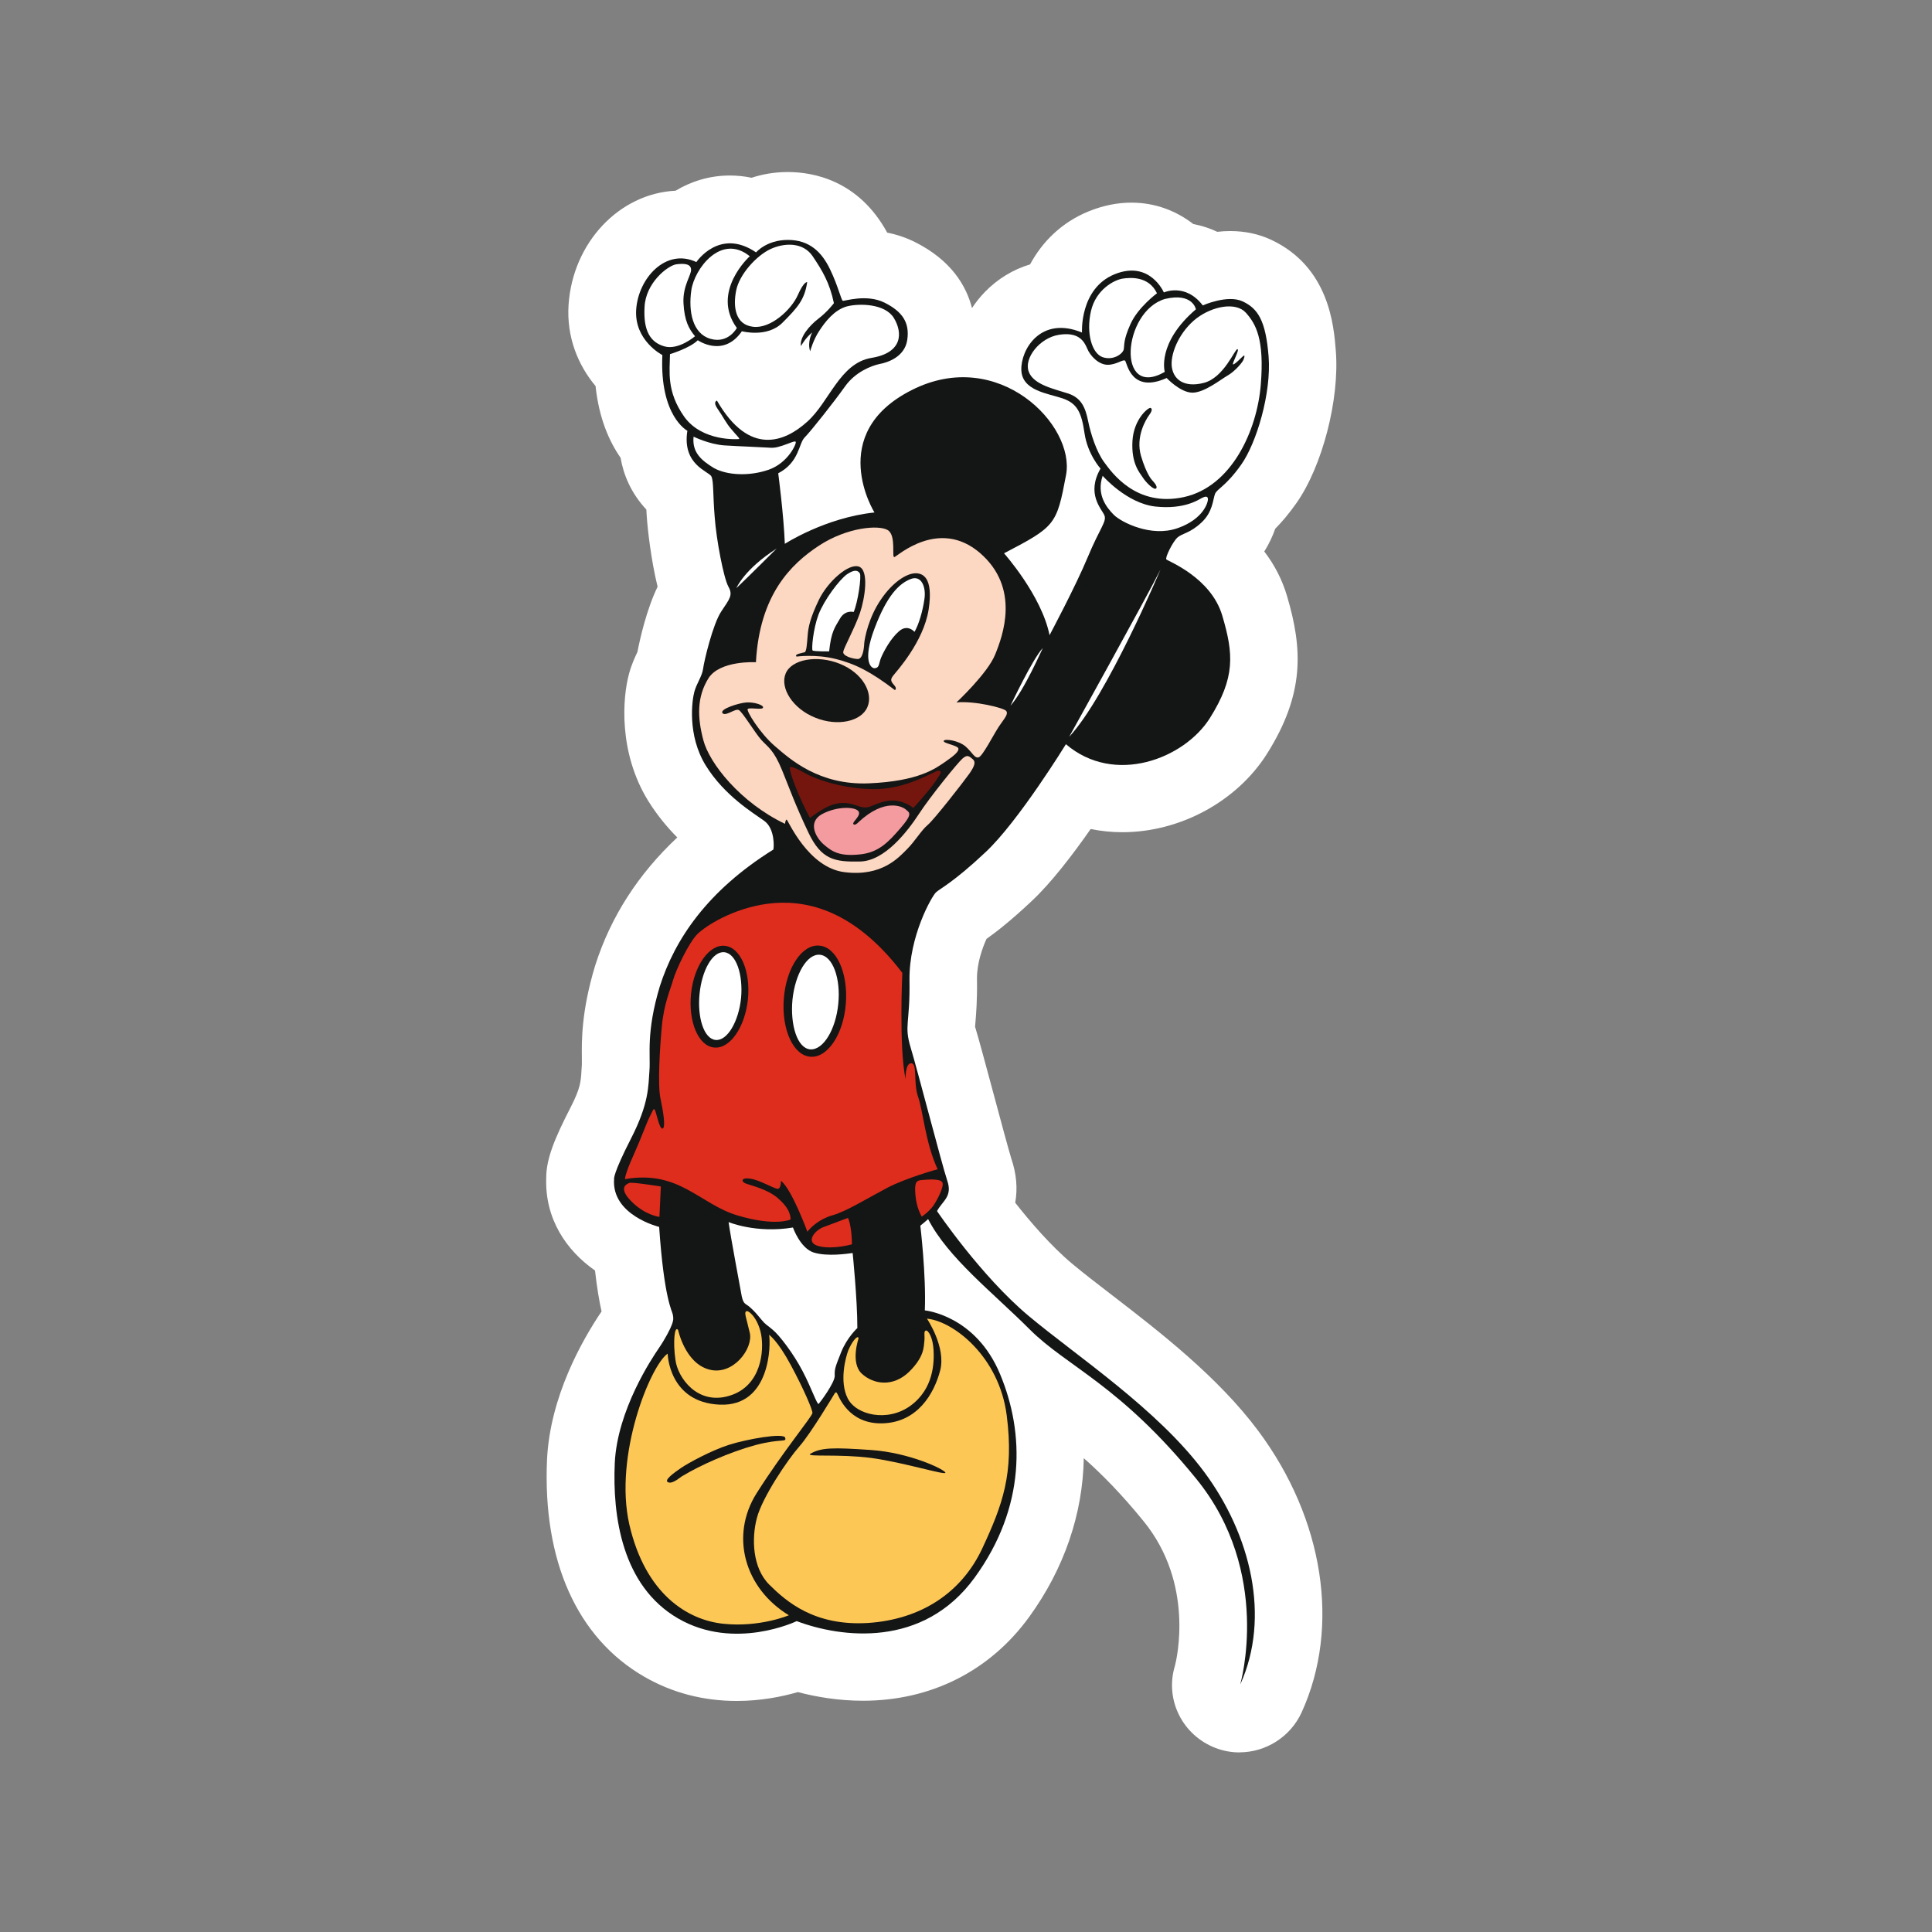 <?xml version="1.0" encoding="UTF-8"?> <svg xmlns="http://www.w3.org/2000/svg" id="Vrstva_1" viewBox="0 0 283.46 283.46"><rect x="0" y="0" width="283.46" height="283.46" fill="#808080" stroke="none"/><defs><style>.cls-1{fill:#141515;}.cls-1,.cls-2,.cls-3,.cls-4,.cls-5,.cls-6,.cls-7{fill-rule:evenodd;}.cls-1,.cls-2,.cls-3,.cls-4,.cls-5,.cls-6,.cls-7,.cls-8,.cls-9{stroke-width:0px;}.cls-2{fill:#de2d1c;}.cls-3{fill:#fcd7c1;}.cls-4{fill:#fdc756;}.cls-5,.cls-9{fill:#fff;}.cls-6{fill:#f39b9e;}.cls-7{fill:#74160e;}.cls-8{fill:#1d1d1b;}</style></defs><path class="cls-8" d="M181.84,252.01c-.57,0-1.12-.1-1.65-.31-2.4-.92-3.66-3.42-2.92-5.82.02-.07.04-.15.06-.22.38-1.47,3.43-14.65-5.61-25.72-3.09-3.79-6.14-7.01-9.34-9.83-.95-.84-2.16-1.28-3.38-1.28-.7,0-1.4.14-2.06.43-1.82.8-3.01,2.59-3.04,4.58-.12,7.17-2.56,14.23-7.06,20.41-4.76,6.56-11.95,10.17-20.23,10.17-2.72,0-5.5-.37-8.25-1.1-.43-.11-.87-.17-1.3-.17-.48,0-.96.07-1.43.2-2.5.73-5.04,1.1-7.54,1.1-4.01,0-7.72-.97-11.02-2.87-8.13-4.69-12.29-14.36-11.71-27.23.39-7.99,4.63-15.39,7.13-19.08.79-1.17,1.06-2.6.75-3.98-.34-1.5-.62-3.29-.87-5.46-.17-1.45-.95-2.76-2.14-3.6-2.36-1.65-5.14-4.59-4.98-9.22,0-.06,0-.11,0-.17,0-1.81,1.16-4.43,3.03-8.08,1.78-3.46,2-5.15,2.13-7.33.02-.29.06-.91.06-.95.02-.32.02-.67,0-1.06v-.22c-.03-2.41-.08-6.06,1.7-11.96l.04-.14c1.98-6.18,5.56-11.76,10.64-16.51,1.01-.94,1.59-2.25,1.62-3.63.03-1.38-.51-2.71-1.48-3.69-1.4-1.41-2.59-2.91-3.56-4.48-3.42-5.55-2.94-12.01-2.2-14.66.26-.95.63-1.73.9-2.29.18-.38.32-.79.4-1.21.3-1.55,1.16-5.47,2.55-8.34.52-1.07.64-2.29.36-3.44-.94-3.81-1.35-8.19-1.39-8.67-.05-.61-.09-1.19-.12-1.72-.07-1.19-.55-2.32-1.36-3.19-1.34-1.44-2.16-3.08-2.49-4.99-.13-.74-.41-1.44-.84-2.05-1.51-2.17-2.44-4.9-2.78-8.13-.11-1.01-.51-1.97-1.17-2.75-1.41-1.68-3.04-4.49-2.78-8.32.44-6.44,5.2-11.7,10.86-11.98.84-.04,1.65-.29,2.37-.72,1.66-1,3.46-1.5,5.34-1.5.72,0,1.44.07,2.14.22.35.07.7.11,1.05.11.54,0,1.07-.08,1.58-.25,1.19-.39,2.44-.58,3.72-.58,3.06,0,7.3,1.08,10.12,6.23.73,1.33,2.01,2.27,3.49,2.56.97.19,1.89.5,2.74.92,3.16,1.58,5.04,3.68,5.74,6.41.5,1.95,2.12,3.43,4.11,3.76.28.05.56.07.83.07,1.7,0,3.31-.85,4.26-2.3.38-.58.81-1.12,1.28-1.61,1.25-1.29,2.74-2.21,4.43-2.71,1.3-.39,2.39-1.27,3.03-2.47,1.38-2.56,3.42-4.41,6.04-5.48,1.46-.59,2.93-.9,4.34-.9,2.71,0,4.73,1.12,5.95,2.07.64.5,1.39.83,2.19.98.78.15,1.54.39,2.26.73.69.33,1.44.5,2.19.5.19,0,.38-.01.57-.03.46-.05.9-.08,1.33-.08,1.41,0,2.7.27,3.83.8,5.13,2.41,6.19,7.23,6.57,12.09.46,5.9-1.78,14.61-4.88,19.01-.86,1.22-1.67,2.2-2.54,3.07-.54.54-.95,1.2-1.2,1.93-.28.81-.65,1.57-1.09,2.27-1.16,1.81-1.05,4.15.25,5.85,1.13,1.48,1.97,3.12,2.5,4.88,1.99,6.71,2.2,11.73-2.38,18.99-3.5,5.53-10.14,9.11-16.9,9.11-1.23,0-2.45-.12-3.62-.36-.34-.07-.68-.1-1.03-.1-1.64,0-3.21.8-4.18,2.18-3.07,4.39-5.82,7.77-7.94,9.75-2.28,2.15-4.27,3.82-6.11,5.13-.73.52-1.31,1.22-1.68,2.04-.71,1.56-1.9,4.67-1.86,8.02.05,2.91-.1,4.66-.21,5.93,0,0-.05.56-.06.72-.04.59.02,1.19.19,1.76l.07.24c.47,1.53,1.48,5.32,2.56,9.32l.03.12c1.26,4.7,2.33,8.68,2.7,9.79.5,1.48.63,2.78.41,4.03-.25,1.43.12,2.9,1.01,4.04,3.21,4.08,6.26,7.34,9.06,9.68,1.75,1.47,3.94,3.15,6.06,4.79,6.67,5.14,14.97,11.54,20.46,18.91,8.51,11.43,10.74,25.26,5.82,36.09-.8,1.77-2.56,2.91-4.48,2.91Z"></path><path class="cls-9" d="M181.84,257.11c-1.16,0-2.33-.21-3.47-.64-4.88-1.86-7.51-7.1-5.98-12.09.25-.96,2.88-12.03-4.62-21.21-3.25-4-6.14-6.91-8.76-9.23-.14,8.15-2.85,16.19-8.03,23.32-5.75,7.91-14.4,12.27-24.36,12.27-3.64,0-6.9-.57-9.56-1.27-2.31.67-5.42,1.3-8.97,1.3-4.92,0-9.49-1.2-13.57-3.56-9.86-5.69-14.92-17.01-14.26-31.88.45-9.21,5.13-17.46,8-21.71-.34-1.51-.67-3.43-.96-6-4.22-2.95-7.36-7.58-7.16-13.57,0-2.84,1.24-5.82,3.6-10.41,1.42-2.77,1.48-3.77,1.57-5.3.02-.31.04-.62.06-.92.01-.27,0-.58,0-.94-.03-2.56-.08-6.85,1.92-13.5.02-.05.03-.11.05-.16,2.27-7.11,6.31-13.38,12.03-18.74-1.48-1.49-2.97-3.28-4.28-5.39-4.34-7.04-3.79-15.07-2.78-18.7.37-1.34.87-2.4,1.21-3.12.39-2,1.35-6.25,2.96-9.58-1.01-4.1-1.46-8.71-1.52-9.44h0c-.06-.69-.1-1.32-.13-1.88-2.29-2.46-3.36-5.15-3.78-7.6-1.66-2.38-3.17-5.78-3.67-10.52-2.55-3.04-4.28-7.17-3.96-11.94.62-9.12,7.45-16.32,15.7-16.72,2.22-1.33,4.9-2.23,7.96-2.23,1.08,0,2.14.11,3.19.33,1.59-.52,3.37-.84,5.31-.84,3.7,0,10.38,1.18,14.59,8.89,1.42.28,2.77.74,4.04,1.37,5.31,2.65,7.55,6.38,8.4,9.7.55-.84,1.18-1.63,1.88-2.35,1.87-1.93,4.14-3.31,6.64-4.06,1.77-3.28,4.58-6.14,8.59-7.78,2.09-.85,4.2-1.28,6.28-1.28,3.58,0,6.67,1.27,9.08,3.14,1.22.23,2.4.61,3.52,1.14.61-.07,1.25-.11,1.9-.11,2.16,0,4.18.43,6,1.28,8.53,4,9.2,12.63,9.49,16.31.56,7.14-1.99,16.95-5.8,22.35-1.15,1.63-2.16,2.79-3.09,3.73-.34.98-.85,2.14-1.61,3.34,1.52,1.98,2.64,4.17,3.34,6.54,2.3,7.76,2.61,14.34-2.95,23.16-4.43,6.99-12.75,11.49-21.21,11.49-1.59,0-3.14-.16-4.65-.47-2.57,3.68-5.76,7.87-8.64,10.56-3.08,2.9-5.24,4.57-6.64,5.56-.6,1.31-1.42,3.6-1.4,5.85.05,3.15-.12,5.13-.23,6.44-.02.23-.04.42-.05.61.01.04.02.08.04.12.51,1.68,1.55,5.54,2.65,9.63.91,3.39,2.28,8.49,2.62,9.56.76,2.23.96,4.41.58,6.5,2.19,2.79,5.24,6.34,8.33,8.93,1.65,1.38,3.71,2.97,5.9,4.65,6.92,5.33,15.53,11.97,21.44,19.91,9.62,12.92,12.06,28.73,6.37,41.25-1.66,3.66-5.31,5.9-9.12,5.9Z"></path><path class="cls-9" d="M150.89,193.01c-7.03-5.88-13.43-15.37-13.43-15.37.8-1.52,2.32-2.11,1.49-4.5-.8-2.39-4.36-16.2-5.36-19.49-1-3.32-.07-3.46-.17-9.93-.07-6.47,3.29-12.29,3.88-12.84.59-.55,2.53-1.42,7.3-5.92,4.81-4.5,11.77-15.82,11.77-15.82,7.13,6.09,17.34,2.15,21.11-3.81,3.77-5.99,3.5-9.45,1.83-15.06s-8-8-8.2-8.24c-.24-.21.93-2.6,1.63-3.22s1.83-.62,3.5-2.18c1.7-1.56,1.7-3.46,2.01-4.22.31-.76,1.59-1.11,3.84-4.29,2.25-3.18,4.43-10.52,4.02-15.85-.42-5.33-1.59-7.06-3.81-8.1s-5.85.59-5.85.59c-2.56-3.36-5.71-1.9-5.71-1.9,0,0-2.04-4.78-7.23-2.67-5.16,2.11-4.78,8.55-4.78,8.55-6.06-2.49-9,2.49-8.9,5.5.1,3.05,3.88,3.43,6.02,4.15s2.8,2.01,3.25,5.12c.45,3.12,2.35,5.19,2.35,5.19-2.11,3.67.14,5.88.55,6.82.42.93-.62,1.83-2.42,6.16-1.8,4.33-5.61,11.46-5.61,11.46-1.18-5.85-6.68-12.01-6.68-12.01,7.55-3.95,7.72-4.15,9.1-11.49,1.38-7.34-9.93-18.9-22.64-12.46-12.7,6.4-5.47,17.96-5.47,17.96-7.23.76-13.15,4.6-13.15,4.6-.17-4.33-.97-10.35-.97-10.35,3.12-1.63,2.98-4.36,3.88-5.26.9-.9,4.4-5.33,5.92-7.48,1.52-2.15,3.91-3.05,5.05-3.29,1.14-.21,3.7-1,4.08-3.53.38-2.53-.69-4.15-3.32-5.47s-5.88-.21-6.13-.28-.69-2.18-1.9-4.67-3.01-4.26-6.16-4.26-4.67,1.83-4.67,1.83c-5.36-3.67-8.76,1.42-8.76,1.42-4.47-2.11-8.51,2.35-8.83,6.96-.31,4.57,3.84,6.68,3.84,6.68-.42,9,3.67,11.11,3.67,11.11-.8,5.05,3.18,5.95,3.53,6.71s.21,2.6.48,5.95c.24,3.36,1.32,8.96,2.01,10.21.69,1.25.21,1.77-1.04,3.63-1.25,1.87-2.53,7.3-2.67,8.41-.14,1.07-.93,2.11-1.28,3.36-.35,1.25-1.07,6.4,1.66,10.83,2.73,4.43,6.96,6.96,8.58,8.13,1.63,1.18,1.42,4.02,1.35,4.15-9.8,6.09-14.5,13.26-16.68,20.08-2.04,6.78-1.35,10.04-1.52,12.32-.17,2.28-.03,4.81-2.7,10-2.67,5.19-2.49,5.92-2.49,5.92-.42,5.36,6.61,7.06,6.61,7.06.73,10.63,1.9,12.29,2.01,12.88.1.59.1.8-.14,1.45s-.97,2.08-1.94,3.5c-.97,1.42-6.06,9-6.44,16.79-.35,7.79,1.04,18.07,9.31,22.84,8.27,4.78,17.38.38,17.38.38,6.54,2.46,18.55,4.02,26.1-6.37,7.55-10.38,7.34-21.25,3.74-29.87-3.6-8.65-11.04-9.35-11.04-9.35.21-5.16-.66-12.43-.66-12.43.83-.66,1.14-.97,1.14-.97,2.94,5.71,9.45,10.73,14.92,16.2,5.47,5.47,13.19,8.1,24.4,21.88,11.25,13.78,6.47,30.22,6.47,30.22,4.5-9.9,1.56-22.01-5.3-31.22-6.85-9.21-18.73-16.99-25.75-22.88ZM170.27,83.56s-7.89,18.66-13.4,24.54c0,0,11.32-20.39,13.4-24.54ZM113.95,80.48s-3.91,3.91-5.92,5.81c0,0,1.14-2.77,5.92-5.81ZM116.34,180.09s1.07,3.05,3.05,3.67c2.01.62,4.98.17,5.71.07,0,0,.69,6.75.69,11.01,0,0-1.52,1.38-2.39,3.57s-.97,2.46-.93,3.43c.03,1-2.15,3.91-2.35,4.12-.21.24-1.07-2.35-2.39-4.85-1.32-2.53-3.39-5.23-4.36-6.02-.93-.8-1-.69-1.66-1.49-.66-.8-1-1.21-1.66-1.8-.66-.59-.93-.38-1.21-1.56-.21-1.21-1.66-8.83-1.94-10.94,0,0,4.02,1.7,9.45.8ZM153,95.09s-2.77,6.3-4.74,8.45c0,0,3.25-6.89,4.74-8.45Z"></path><path class="cls-1" d="M113.47,124.58c.07-.14.28-2.98-1.35-4.15s-5.85-3.7-8.58-8.13c-2.73-4.43-2.01-9.59-1.66-10.83s1.14-2.28,1.28-3.36c.14-1.11,1.42-6.54,2.67-8.41,1.25-1.87,1.73-2.39,1.04-3.63s-1.77-6.85-2.01-10.21c-.28-3.36-.14-5.19-.48-5.95s-4.33-1.66-3.53-6.71c0,0-4.08-2.11-3.67-11.11,0,0-4.15-2.11-3.84-6.68.31-4.6,4.36-9.07,8.83-6.96,0,0,3.39-5.09,8.76-1.42,0,0,1.52-1.83,4.67-1.83s4.95,1.77,6.16,4.26c1.21,2.49,1.66,4.6,1.9,4.67s3.5-1.04,6.13.28,3.7,2.94,3.32,5.47-2.94,3.32-4.08,3.53c-1.14.24-3.53,1.14-5.05,3.29-1.52,2.15-5.02,6.58-5.92,7.48s-.76,3.63-3.88,5.26c0,0,.8,6.02.97,10.35,0,0,5.92-3.84,13.15-4.6,0,0-7.23-11.56,5.47-17.96,12.7-6.44,24.02,5.12,22.64,12.46-1.38,7.34-1.56,7.55-9.1,11.49,0,0,5.5,6.16,6.68,12.01,0,0,3.81-7.13,5.61-11.46,1.8-4.33,2.84-5.23,2.42-6.16s-2.67-3.15-.55-6.82c0,0-1.9-2.08-2.35-5.19-.45-3.12-1.11-4.4-3.25-5.12-2.15-.73-5.92-1.11-6.02-4.15-.1-3.01,2.84-8,8.9-5.5,0,0-.38-6.44,4.78-8.55,5.19-2.11,7.23,2.67,7.23,2.67,0,0,3.15-1.45,5.71,1.9,0,0,3.63-1.63,5.85-.59s3.39,2.77,3.81,8.1c.42,5.33-1.77,12.67-4.02,15.85-2.25,3.18-3.53,3.53-3.84,4.29s-.31,2.67-2.01,4.22c-1.66,1.56-2.8,1.56-3.5,2.18s-1.87,3.01-1.63,3.22c.21.24,6.54,2.63,8.2,8.24,1.66,5.61,1.94,9.07-1.83,15.06-3.77,5.95-13.98,9.9-21.11,3.81,0,0-6.96,11.32-11.77,15.82-4.78,4.5-6.71,5.36-7.3,5.92s-3.95,6.37-3.88,12.84c.1,6.47-.83,6.61.17,9.93,1,3.29,4.57,17.1,5.36,19.49.83,2.39-.69,2.98-1.49,4.5,0,0,6.4,9.48,13.43,15.37,7.03,5.88,18.9,13.67,25.75,22.88,6.85,9.21,9.8,21.32,5.3,31.22,0,0,4.78-16.44-6.47-30.22-11.21-13.78-18.93-16.41-24.4-21.88-5.47-5.47-11.98-10.49-14.92-16.2,0,0-.31.31-1.14.97,0,0,.87,7.27.66,12.43,0,0,7.44.69,11.04,9.35,3.6,8.62,3.81,19.49-3.74,29.87-7.55,10.38-19.56,8.83-26.1,6.37,0,0-9.1,4.4-17.38-.38-8.27-4.78-9.66-15.06-9.31-22.84.38-7.79,5.47-15.37,6.44-16.79s1.7-2.84,1.94-3.5c.24-.66.24-.87.14-1.45s-1.28-2.25-2.01-12.88c0,0-7.03-1.7-6.61-7.06,0,0-.17-.73,2.49-5.92s2.53-7.72,2.7-10-.52-5.54,1.52-12.32c2.18-6.82,6.89-13.98,16.68-20.08h0ZM156.87,108.1s11.32-20.39,13.4-24.54c0,0-7.89,18.66-13.4,24.54h0ZM108.04,86.29s1.14-2.77,5.92-5.81c0-.03-3.91,3.91-5.92,5.81h0ZM148.26,103.53s3.25-6.89,4.74-8.45c-.03,0-2.77,6.3-4.74,8.45h0ZM106.89,179.3s4.02,1.7,9.45.8c0,0,1.07,3.05,3.05,3.67,2.01.62,4.98.17,5.71.07,0,0,.69,6.75.69,11.01,0,0-1.52,1.38-2.39,3.57s-.97,2.46-.93,3.43c.03,1-2.15,3.91-2.35,4.12-.21.24-1.07-2.35-2.39-4.85-1.32-2.53-3.39-5.23-4.36-6.02-.93-.8-1-.69-1.66-1.49-.66-.8-1-1.21-1.66-1.8s-.93-.38-1.21-1.56c-.21-1.21-1.66-8.83-1.94-10.94h0Z"></path><path class="cls-3" d="M110.91,97.16s-5.33-.31-6.99,2.39c-1.66,2.7-1.63,5.64-.73,9.03.87,3.39,5.43,9.17,11.98,12.29,0,0,.07-.59.24-.62s3.12,7.1,8.55,7.72c5.43.66,7.89-2.15,9.1-3.36s2.11-2.8,3.08-3.6c.97-.83,5.23-6.3,6.09-7.51.87-1.25.93-1.77.45-2.15-.48-.38-.73-.69-1.45-.07s-4.78,5.64-6.4,8.13c-1.63,2.49-4.98,6.92-8.65,6.99-3.67.07-5.68-.21-7.61-4.33-1.94-4.12-2.56-5.95-3.81-9.03s-2.11-3.43-3.05-4.47-2.77-4.12-3.32-4.4c-.59-.24-1.94,1-2.39.45-.45-.59,2.42-1.49,3.53-1.56s2.53.38,2.42.76c-.07.38-2.04-.07-2.25.21s1.77,3.53,3.98,5.43,6.47,5.78,13.81,5.47c7.3-.31,9.76-2.18,11.18-3.15,1.42-.97,2.04-1.56,1.94-1.97-.1-.45-2.28-.76-2.15-1.11s2.18-.07,3.22.83c1.04.93,1.28,1.73,1.9,1.59.59-.17,2.18-3.32,2.98-4.53.8-1.18,1.42-1.8,1.07-2.28-.31-.45-4.71-1.52-7.3-1.25,0,0,4.57-4.26,5.68-7.03,1.11-2.73,3.74-9.76-2.25-14.92-5.99-5.12-12.05.45-12.53.62-.45.17.31-3.15-.97-3.95-1.28-.8-5.95-.45-10.11,2.28-4.15,2.73-8.69,7.23-9.24,17.06h0Z"></path><path class="cls-1" d="M116.9,96.33s2.8-.38,5.71.35,5.19,1.9,8.69,4.57c0,0,.38-.21-.14-.76-.52-.59-.52-.83-.1-1.38s4.43-4.88,5.19-9.69c.73-4.81-.93-5.4-2.11-5.3s-3.15,1.25-4.92,3.88c-1.77,2.6-2.35,5.57-2.42,6.37-.03.76-.21,2.35-.97,2.32s-2.22-.45-2.11-1.07c.1-.62,1.7-3.5,2.46-5.71.73-2.18,1.35-6.26-.17-6.78-1.52-.52-4.57,2.22-5.85,4.85-1.28,2.67-1.56,3.98-1.66,5.23s-.17,2.42-.45,2.49c-.31.1-1.66.28-1.14.66h0Z"></path><path class="cls-5" d="M134.17,92.7s-1-1.18-2.25-.1c-1.25,1.07-2.22,2.91-2.63,3.84-.38.93-.24,1.49-.87,1.59-.62.14-1.94-1-.1-5.85,1.83-4.85,3.6-6.54,5.23-7.2,1.63-.69,2.35,1.14,2.08,2.91-.24,1.73-.8,3.67-1.45,4.81h0Z"></path><path class="cls-5" d="M121.64,95.57s-2.25.03-2.42-.14.07-3.12.87-5.26c.83-2.15,3.05-5.12,4.19-5.92,1.14-.76,1.59-.55,1.87-.14.28.42-.28,4.26-.9,5.68,0,0-1.25-.35-2.01.97-.76,1.32-1.28,1.87-1.59,4.81h0Z"></path><path class="cls-1" d="M123.23,97.4c-3.29-1.35-7.1-.69-7.96,1.42-.87,2.11,1.04,5.16,4.33,6.47,3.29,1.35,6.82.55,7.68-1.59.87-2.08-.76-4.98-4.05-6.3h0Z"></path><path class="cls-2" d="M116,178.92s-2.22,1.07-7.79-.59c-5.57-1.66-8.55-6.71-16.51-5.33,0,0-.07-.59,1.21-3.43,1.28-2.84,1.8-4.47,2.39-5.68.62-1.21.52-1.21.73-1.11s.69,2.94,1.18,2.8.1-2.49-.31-4.43c-.42-1.94-.1-7.37.21-10.63.31-3.29,1.25-5.33,1.66-6.78s2.32-5.5,3.57-6.71c1.21-1.18,5.16-3.74,10.25-4.43,5.09-.66,12.39.42,19.8,10.14,0,0-.52,10.9.48,15.61,0,0-.1-2.35.83-2.35s.28,2.87,1,4.92c.73,2.04,1.07,6.78,2.87,10.63,0,0-4.6,1.25-7.48,2.77-2.87,1.52-6.02,3.46-7.93,3.98s-3.25,1.8-3.7,2.42c0,0-2.28-6.23-3.88-7.48,0,0,.03,1.18-.48,1.18s-2.6-1.28-4.02-1.49c-1.42-.21-1.35.48-.62.73.73.28,3.12.8,4.64,2.11,1.49,1.28,1.87,2.25,1.9,3.15h0ZM135.24,178.5s-.76-1.18-.93-3.15.14-2.15.97-2.22c.83-.07,2.67-.24,2.98.35.31.55-.76,2.63-1.38,3.5-.66.87-1.63,1.52-1.63,1.52h0ZM124.41,178.68s.55,1.04.59,3.88c0,0-2.73.8-4.85.28s-.59-2.35.66-2.8c1.25-.48,3.6-1.35,3.6-1.35h0ZM96.96,174.07l-.21,4.47s-2.11-.24-4.12-2.28c-2.01-2.04-.66-2.53-.31-2.7s4.64.52,4.64.52h0Z"></path><path class="cls-1" d="M109.73,146.66c.42-4.12-1.07-7.68-3.39-7.89-2.28-.24-4.53,2.91-4.95,7.03-.42,4.12,1.07,7.68,3.39,7.89,2.28.24,4.5-2.91,4.95-7.03h0Z"></path><path class="cls-1" d="M124.1,147.25c.35-4.5-1.38-8.34-3.91-8.51-2.53-.21-4.85,3.29-5.19,7.79-.35,4.5,1.38,8.34,3.91,8.51,2.49.21,4.85-3.29,5.19-7.79h0Z"></path><path class="cls-5" d="M108.73,146.42c.31-3.46-.73-6.54-2.46-6.71-1.73-.17-3.29,2.67-3.63,6.09-.35,3.46.62,6.61,2.35,6.78s3.39-2.73,3.74-6.16h0Z"></path><path class="cls-5" d="M122.99,147.28c.38-3.7-.8-7.03-2.7-7.2s-3.63,2.87-4.02,6.58c-.35,3.7.69,7.13,2.6,7.3,1.94.14,3.77-2.98,4.12-6.68h0Z"></path><path class="cls-7" d="M118.84,120.01s1.73-1.38,3.18-1.9,2.6-.28,3.5.03,1.45.45,2.11.21c.66-.24,2.28-1.07,3.84-.87s2.53,1.07,2.53,1.07c0,0,2.35-2.56,3.25-3.91.93-1.32.97-1.52.42-1.56-.52-.03-4.71,2.84-9.73,2.7-5.05-.1-8.96-1.83-9.59-2.22-.62-.35-2.11-1.18-2.42-1-.35.21,1.35,4.64,2.91,7.44h0Z"></path><path class="cls-6" d="M125.93,120.66s-.52.55-.73.24,1.25-1.25.73-1.9-3.15-.73-5.33.45c-2.15,1.18-.93,3.43.28,4.47s2.28,1.73,5.16,1.45c2.84-.24,4.29-1.8,6.09-3.88,1.8-2.08,1.32-2.25.83-2.67-.48-.48-3.12-1.83-7.03,1.83h0Z"></path><path class="cls-5" d="M108.38,64.42s-5.33.45-8-3.29c-2.63-3.74-2.11-6.65-2.08-9.17,0,0,2.91-.87,4.08-2.04,0,0,3.74,2.63,6.47-1.32,0,0,3.7,1,5.95-1.25,2.25-2.25,3.25-3.39,3.63-5.95,0,0-.45-.21-1.38,1.9s-3.98,4.98-6.58,4.64c-2.6-.31-2.94-2.94-2.46-5.33s3.01-5.12,5.02-6.06,4.78-1.07,6.2,1.04c1.42,2.11,2.49,3.88,3.12,6.89,0,0-.93,1.25-2.28,2.28-1.35,1.04-2.77,2.73-2.56,4.02,0,0,.66-1.21,1.66-2.01,0,0-.76,1.35-.31,2.77,0,0,.48-1.73,1.35-3.01.83-1.28,2.18-3.05,4.02-3.57,1.83-.48,5.64-.42,6.92,1.7,1.28,2.11,1.35,5.09-3.29,5.85-4.64.76-6.16,6.44-9.41,9.35-3.25,2.94-8.48,5.19-13.26-3.08,0,0-.66.14.1,1.21s1.28,2.18,2.04,3.01c.76.93,1.38,1.45,1.04,1.42h0ZM101.77,64.07s2.32,1.14,4.53,1.28c2.22.14,5.19.24,6.16.31.97.07,1.28.07,2.35-.28s1.83-.76,1.94-.55c.14.21-1.07,3.05-3.95,4.08-2.87,1-6.13.83-8.06-.24-1.87-1.14-3.22-2.32-2.98-4.6h0ZM101.98,49.33s-2.42,2.08-4.5,1.49-3.12-2.32-2.91-5.81c.17-3.5,3.36-6.02,4.64-6.23,1.28-.17,2.15-.03,2.18.76.07.8-1.25,2.39-1.11,4.95.14,2.6.8,3.77,1.7,4.85h0ZM108.11,48.12s-1.25,2.35-3.88,1.59c-2.63-.76-3.25-4.02-2.8-7.13.45-3.12,4.36-8.41,8.58-4.98,0-.03-5.78,5.23-1.9,10.52h0Z"></path><path class="cls-5" d="M161.79,69.82s3.53,4.05,7.75,4.5c4.22.45,6.3-1,6.78-1.25s.87-.31.9.1c.07.45-.59,2.98-4.47,4.33-3.88,1.35-8.2-.87-9.31-1.94-1.11-1.11-2.6-3.01-1.66-5.75h0ZM169.02,70.44s.9.87.62,1.21c-.28.35-1.49-.83-1.97-1.59-.48-.73-1.7-2.04-1.52-5.33s2.39-5.02,2.67-4.88c.31.14.14.59-.28,1.14-.42.59-1.94,3.08-1.14,5.88.83,2.8,1.63,3.57,1.63,3.57h0ZM182.28,52.34s-1.25,1.28-1.38,1.11,1-2.15.66-2.22c-.38-.07-1.97,4.19-4.95,4.95-2.98.76-4.57-.59-4.71-2.6-.1-2.01,1.28-5.05,3.67-6.89,2.39-1.8,5.78-2.42,7.23-.8,1.45,1.63,2.73,3.84,2.18,10.56-.55,6.75-4.29,14.95-11.28,16.48-6.99,1.52-10.56-3.57-11.7-5.12s-1.97-4.15-2.35-6.02c-.38-1.87-.93-3.39-2.91-4.05-2.01-.66-5.12-1.28-5.81-3.22-.73-1.94,1.59-4.95,4.43-5.4,2.84-.45,3.67.87,4.15,2.01.45,1.11,1.7,2.39,3.01,2.39s2.28-.87,2.56-.59c.28.31.87,4.88,6.09,2.53,0,0,1.97,2.11,3.74,2.15,1.77.03,4.19-1.94,5.23-2.53,1.04-.59,2.22-1.97,2.32-2.35.17-.42.21-.8-.17-.38h0ZM170.89,54.55s-1.21-4.22,4.57-9.17c0,0-.45-2.49-4.53-1.52-6.26,1.83-7.16,14.81-.03,10.7h0ZM169.75,43.03s-2.77,2.04-3.88,4.5c-1.11,2.46-.87,3.12-1,3.74s-1.49,1.66-3.08,1.14c-1.59-.55-2.46-3.53-1.73-6.75.73-3.22,3.46-4.6,4.64-4.78s3.84-.38,5.05,2.15h0Z"></path><path class="cls-4" d="M97.96,198.61s.14,7.16,7.65,7.48c7.51.31,7.48-9,7.23-10.25,0,0,1.25.83,3.18,4.43,1.94,3.6,3.18,6.54,3.18,7.03s-4.29,5.61-8.2,11.8c-3.91,6.2-1.8,13.91,4.74,17.89,0,0-4.22,1.8-9.59,1.25-5.33-.55-11.46-4.4-13.81-14.54-2.32-10.18,3.12-23.4,5.61-25.09h0ZM100.21,216.51c-.24.07-1.49,1.28-2.18.97-.69-.28.83-1.38,1.9-2.11s4.43-2.56,7.03-3.39c2.6-.83,8.03-1.8,8.24-1.04.21.73-.48.07-4.33,1.07-3.84,1.04-8.2,3.01-10.66,4.5h0ZM99.49,195.12s1,4.85,4.53,5.81c3.53.97,6.51-3.08,5.99-5.36s-.87-2.98-.52-3.18,1.73,1.04,2.18,3.39c.45,2.35.07,7.58-4.64,9-4.71,1.45-7.61-2.67-7.93-5.26-.38-2.6-.14-5.09.38-4.4h0Z"></path><path class="cls-4" d="M122.47,204.43s-3.5,5.88-5.19,7.79-5.43,7.44-6.23,10.49c-.8,3.01-.66,7.34,1.83,9.8,2.49,2.46,6.61,6.09,14.47,5.61,7.86-.52,13.74-4.5,16.75-10.9,2.98-6.4,4.71-11.01,3.6-19.59-1.11-8.58-7.79-13.78-11.7-14.16,0,0,2.84,4.19,1.94,7.61s-3.32,7.58-8.41,7.75c-5.12.17-6.51-4.12-6.71-4.4-.17-.31-.35,0-.35,0h0ZM125.97,196.36s-1.25,3.6.48,5.19,4.57,1.97,6.89-.24c2.28-2.22,2.18-3.7,2.28-4.53.1-.83-.14-1.45.21-1.56s1.04,1,1.14,2.84c.1,1.83.03,5.68-3.36,8.17-3.39,2.49-8.03,1.38-9.24-1.07-1.25-2.46-.31-6.02.1-7.06.45-1.04.97-1.73,1.25-1.87.24-.14.24.14.24.14h0ZM118.84,213.32c-.42.48,4.22-.03,9,.59,4.81.66,11.08,2.63,10.87,2.15-.21-.52-5.33-2.94-10.94-3.32-5.54-.38-7.34-.38-8.93.59h0Z"></path></svg> 
